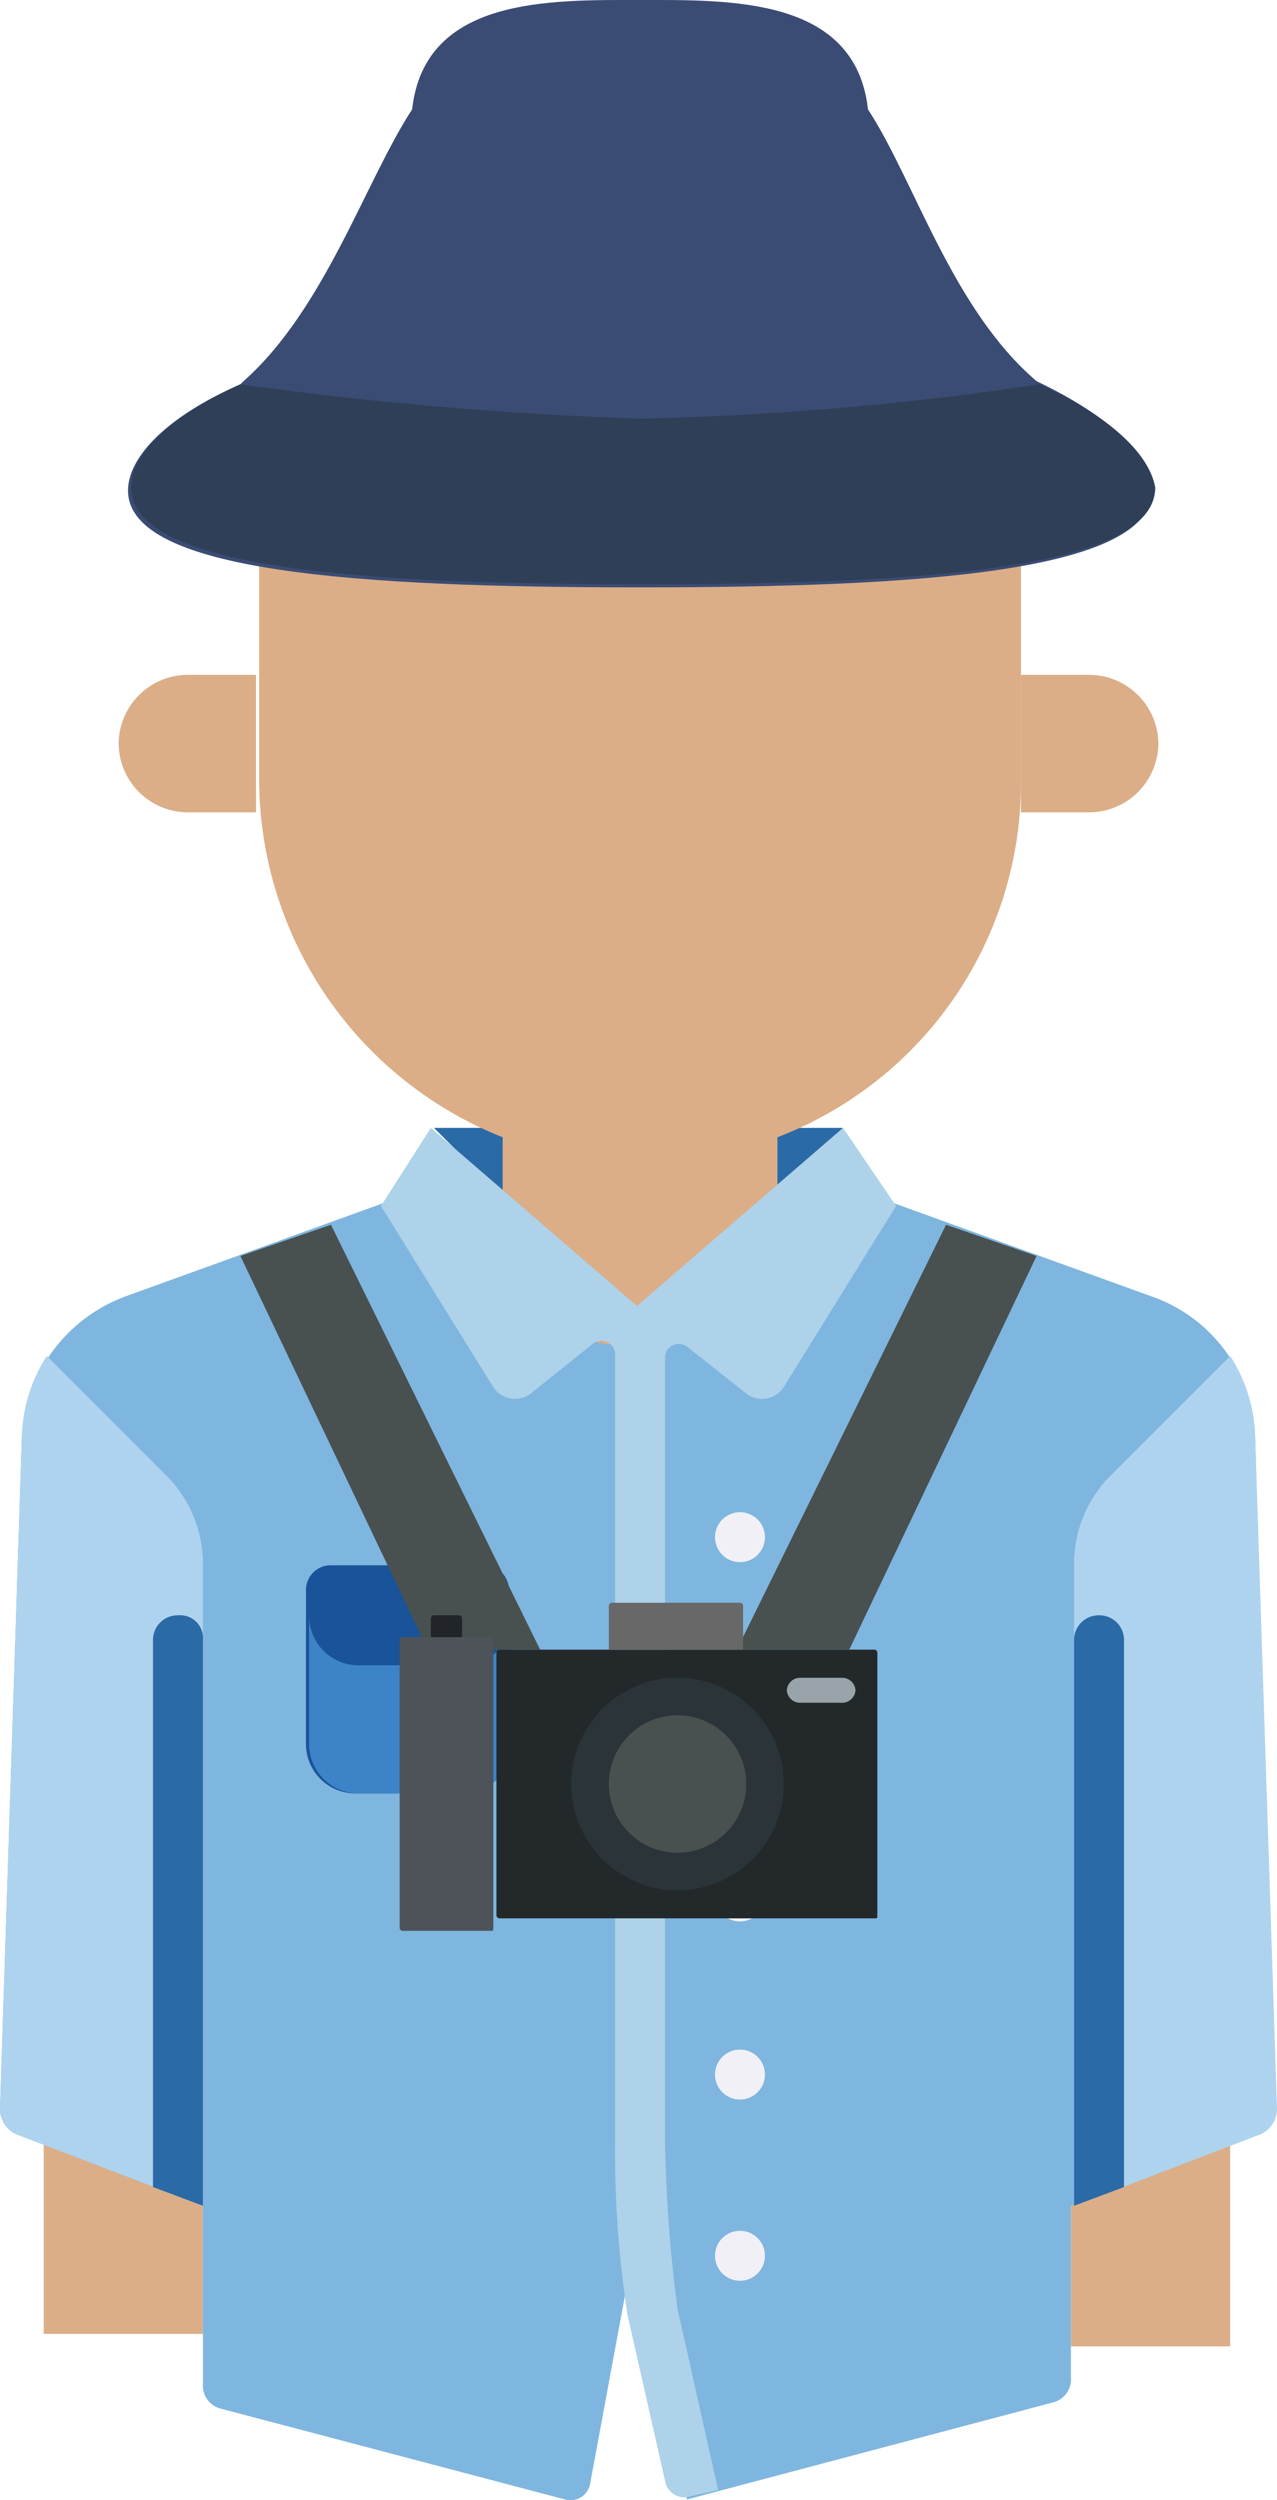 <svg xmlns="http://www.w3.org/2000/svg" viewBox="0 0 40.9 80.02">
  <defs>
    <style>
      .cls-1 {
        fill: #dbae87;
      }

      .cls-2 {
        fill: #7eb6df;
      }

      .cls-3 {
        fill: #2a6aa7;
      }

      .cls-4 {
        fill: #195399;
      }

      .cls-5 {
        fill: #3d83c8;
      }

      .cls-6 {
        fill: #aed3ef;
      }

      .cls-7 {
        fill: #add2e9;
      }

      .cls-8 {
        fill: #f0f0f6;
      }

      .cls-9 {
        fill: #485150;
      }

      .cls-10 {
        fill: #4e535a;
      }

      .cls-11 {
        fill: #212429;
      }

      .cls-12 {
        fill: #23292b;
      }

      .cls-13 {
        fill: #98a4a9;
      }

      .cls-14 {
        fill: #676867;
      }

      .cls-15 {
        fill: #2b3539;
      }

      .cls-16 {
        fill: #3a4c74;
      }

      .cls-17 {
        fill: #2f3f58;
      }
    </style>
  </defs>
  <g id="Group_970" data-name="Group 970" transform="translate(0 0)">
    <g id="Group_959" data-name="Group 959">
      <rect id="Rectangle_704" data-name="Rectangle 704" class="cls-1" width="5.1" height="15.4" transform="translate(34.3 59.7)"/>
      <rect id="Rectangle_705" data-name="Rectangle 705" class="cls-1" width="5.1" height="15.4" transform="translate(1.4 59.3)"/>
    </g>
    <g id="Group_964" data-name="Group 964">
      <path id="Path_1118" data-name="Path 1118" class="cls-2" d="M40.2,46a4.942,4.942,0,0,0-3.3-4.5l-8.3-3H12.3L4,41.5A5.091,5.091,0,0,0,.7,46L0,67.5a.891.891,0,0,0,.5.8l6,2.3h0v5.7a.76.76,0,0,0,.6.8l11,2.9a.638.638,0,0,0,.8-.5l1.5-8.1L22,80l11.7-3.1a.76.76,0,0,0,.6-.8V70.6l6-2.3a.792.792,0,0,0,.5-.8Z"/>
      <path id="Path_1119" data-name="Path 1119" class="cls-3" d="M27,36.1H13.9l6.6,6.6Z"/>
      <path id="Path_1120" data-name="Path 1120" class="cls-1" d="M8.3,17.2V25a12.353,12.353,0,0,0,7.8,11.4v3.1c0,2.5,2,3.6,4.4,3.6s4.4-1.2,4.4-3.6V36.4A12.152,12.152,0,0,0,32.7,25V17.2Z"/>
      <g id="Group_960" data-name="Group 960">
        <path id="Path_1121" data-name="Path 1121" class="cls-4" d="M14.7,57.4H11.4a1.58,1.58,0,0,1-1.6-1.6V50.9a.789.789,0,0,1,.8-.8h4.9a.789.789,0,0,1,.8.8v4.9A1.522,1.522,0,0,1,14.7,57.4Z"/>
      </g>
      <path id="Path_1122" data-name="Path 1122" class="cls-5" d="M16.4,51.7a1.58,1.58,0,0,1-1.6,1.6H11.5a1.58,1.58,0,0,1-1.6-1.6v4.1a1.58,1.58,0,0,0,1.6,1.6h3.3a1.58,1.58,0,0,0,1.6-1.6V51.7Z"/>
      <path id="Path_1123" data-name="Path 1123" class="cls-6" d="M.7,46,0,67.5a.891.891,0,0,0,.5.8l6,2.3h0V50.1a4,4,0,0,0-1.2-2.9L1.5,43.4A4.957,4.957,0,0,0,.7,46Z"/>
      <path id="Path_1124" data-name="Path 1124" class="cls-3" d="M5.7,51.7a.789.789,0,0,0-.8.8V70l1.6.6h0V52.5A.736.736,0,0,0,5.7,51.7Z"/>
      <g id="Group_961" data-name="Group 961">
        <path id="Path_1125" data-name="Path 1125" class="cls-6" d="M40.2,46l.7,21.5a.891.891,0,0,1-.5.8l-6,2.3h0V50.1a4,4,0,0,1,1.2-2.9l3.8-3.8A4.957,4.957,0,0,1,40.2,46Z"/>
      </g>
      <path id="Path_1126" data-name="Path 1126" class="cls-3" d="M35.2,51.7a.789.789,0,0,1,.8.8V70l-1.6.6h0V52.5A.789.789,0,0,1,35.2,51.7Z"/>
      <g id="Group_962" data-name="Group 962">
        <path id="Path_1127" data-name="Path 1127" class="cls-7" d="M27,36.1l-6.6,5.7-6.6-5.7-1.6,2.5,3.6,5.8a.83.83,0,0,0,1.2.2L19,43a.442.442,0,0,1,.7.3V68.6a33.934,33.934,0,0,0,.4,5.5l1.2,5.3a.618.618,0,0,0,.8.5l.9-.2-1.3-5.8a47.254,47.254,0,0,1-.4-5.3V43.4a.442.442,0,0,1,.7-.3l1.9,1.5a.83.83,0,0,0,1.2-.2l3.6-5.8Z"/>
      </g>
      <g id="Group_963" data-name="Group 963">
        <circle id="Ellipse_84" data-name="Ellipse 84" class="cls-8" cx="0.8" cy="0.8" r="0.8" transform="translate(22.9 48.4)"/>
        <circle id="Ellipse_85" data-name="Ellipse 85" class="cls-8" cx="0.8" cy="0.8" r="0.8" transform="translate(22.9 54.2)"/>
        <circle id="Ellipse_86" data-name="Ellipse 86" class="cls-8" cx="0.8" cy="0.8" r="0.8" transform="translate(22.9 59.9)"/>
        <circle id="Ellipse_87" data-name="Ellipse 87" class="cls-8" cx="0.8" cy="0.8" r="0.8" transform="translate(22.9 65.6)"/>
        <circle id="Ellipse_88" data-name="Ellipse 88" class="cls-8" cx="0.8" cy="0.8" r="0.8" transform="translate(22.9 71.4)"/>
      </g>
    </g>
    <g id="Group_965" data-name="Group 965">
      <path id="Path_1128" data-name="Path 1128" class="cls-9" d="M30.3,39.2,23.6,52.8h3.6l6-12.6Z"/>
      <path id="Path_1129" data-name="Path 1129" class="cls-9" d="M10.6,39.2l6.7,13.6H13.7l-6-12.6Z"/>
    </g>
    <g id="Group_967" data-name="Group 967">
      <g id="Group_966" data-name="Group 966">
        <path id="Path_1130" data-name="Path 1130" class="cls-10" d="M15.7,61.8H12.9a.1.1,0,0,1-.1-.1V52.5a.1.1,0,0,1,.1-.1h2.8a.1.1,0,0,1,.1.1v9.2C15.8,61.8,15.8,61.8,15.7,61.8Z"/>
        <path id="Path_1131" data-name="Path 1131" class="cls-11" d="M14.9,52.4H13.8v-.6a.1.1,0,0,1,.1-.1h.8a.1.1,0,0,1,.1.1v.6Z"/>
        <path id="Path_1132" data-name="Path 1132" class="cls-12" d="M28,61.4H16a.1.1,0,0,1-.1-.1V52.9a.1.1,0,0,1,.1-.1H28a.1.1,0,0,1,.1.1v8.4C28.1,61.4,28.1,61.4,28,61.4Z"/>
        <path id="Path_1133" data-name="Path 1133" class="cls-13" d="M27,54.5H25.6a.43.43,0,0,1-.4-.4h0a.43.43,0,0,1,.4-.4H27a.43.43,0,0,1,.4.4h0A.43.43,0,0,1,27,54.5Z"/>
        <path id="Path_1134" data-name="Path 1134" class="cls-14" d="M23.9,52.8H19.5V51.4a.1.1,0,0,1,.1-.1h4.1a.1.1,0,0,1,.1.1v1.4Z"/>
        <circle id="Ellipse_89" data-name="Ellipse 89" class="cls-15" cx="3.4" cy="3.4" r="3.4" transform="translate(18.3 53.7)"/>
        <circle id="Ellipse_90" data-name="Ellipse 90" class="cls-9" cx="2.2" cy="2.2" r="2.2" transform="translate(19.5 54.9)"/>
      </g>
    </g>
    <g id="Group_968" data-name="Group 968">
      <path id="Path_1135" data-name="Path 1135" class="cls-16" d="M33.2,12.2h0c-2.7-2.3-3.9-6.4-5.4-8.7C27.4-.1,23.4,0,20.5,0s-6.9-.1-7.3,3.5c-1.5,2.3-2.8,6.4-5.4,8.7l-.1.1c-2.3,1-3.6,2.3-3.6,3.4,0,2.6,7.3,3.1,16.4,3.1,9,0,16.4-.5,16.4-3.1C36.8,14.5,35.5,13.3,33.2,12.2Z"/>
      <path id="Path_1136" data-name="Path 1136" class="cls-17" d="M33.3,12.3a100.272,100.272,0,0,1-12.8,1.1A122.7,122.7,0,0,1,7.7,12.3c-2.2,1-3.5,2.2-3.5,3.3,0,2.6,7.3,3.1,16.4,3.1,9,0,16.4-.5,16.4-3.1C36.8,14.5,35.5,13.3,33.3,12.3Z"/>
    </g>
    <g id="Group_969" data-name="Group 969">
      <path id="Path_1137" data-name="Path 1137" class="cls-1" d="M8.3,21.6H6a2.22,2.22,0,0,0-2.2,2.2h0A2.22,2.22,0,0,0,6,26H8.2V21.6Z"/>
      <path id="Path_1138" data-name="Path 1138" class="cls-1" d="M32.7,21.6h2.2a2.22,2.22,0,0,1,2.2,2.2h0A2.22,2.22,0,0,1,34.9,26H32.7Z"/>
    </g>
  </g>
</svg>
